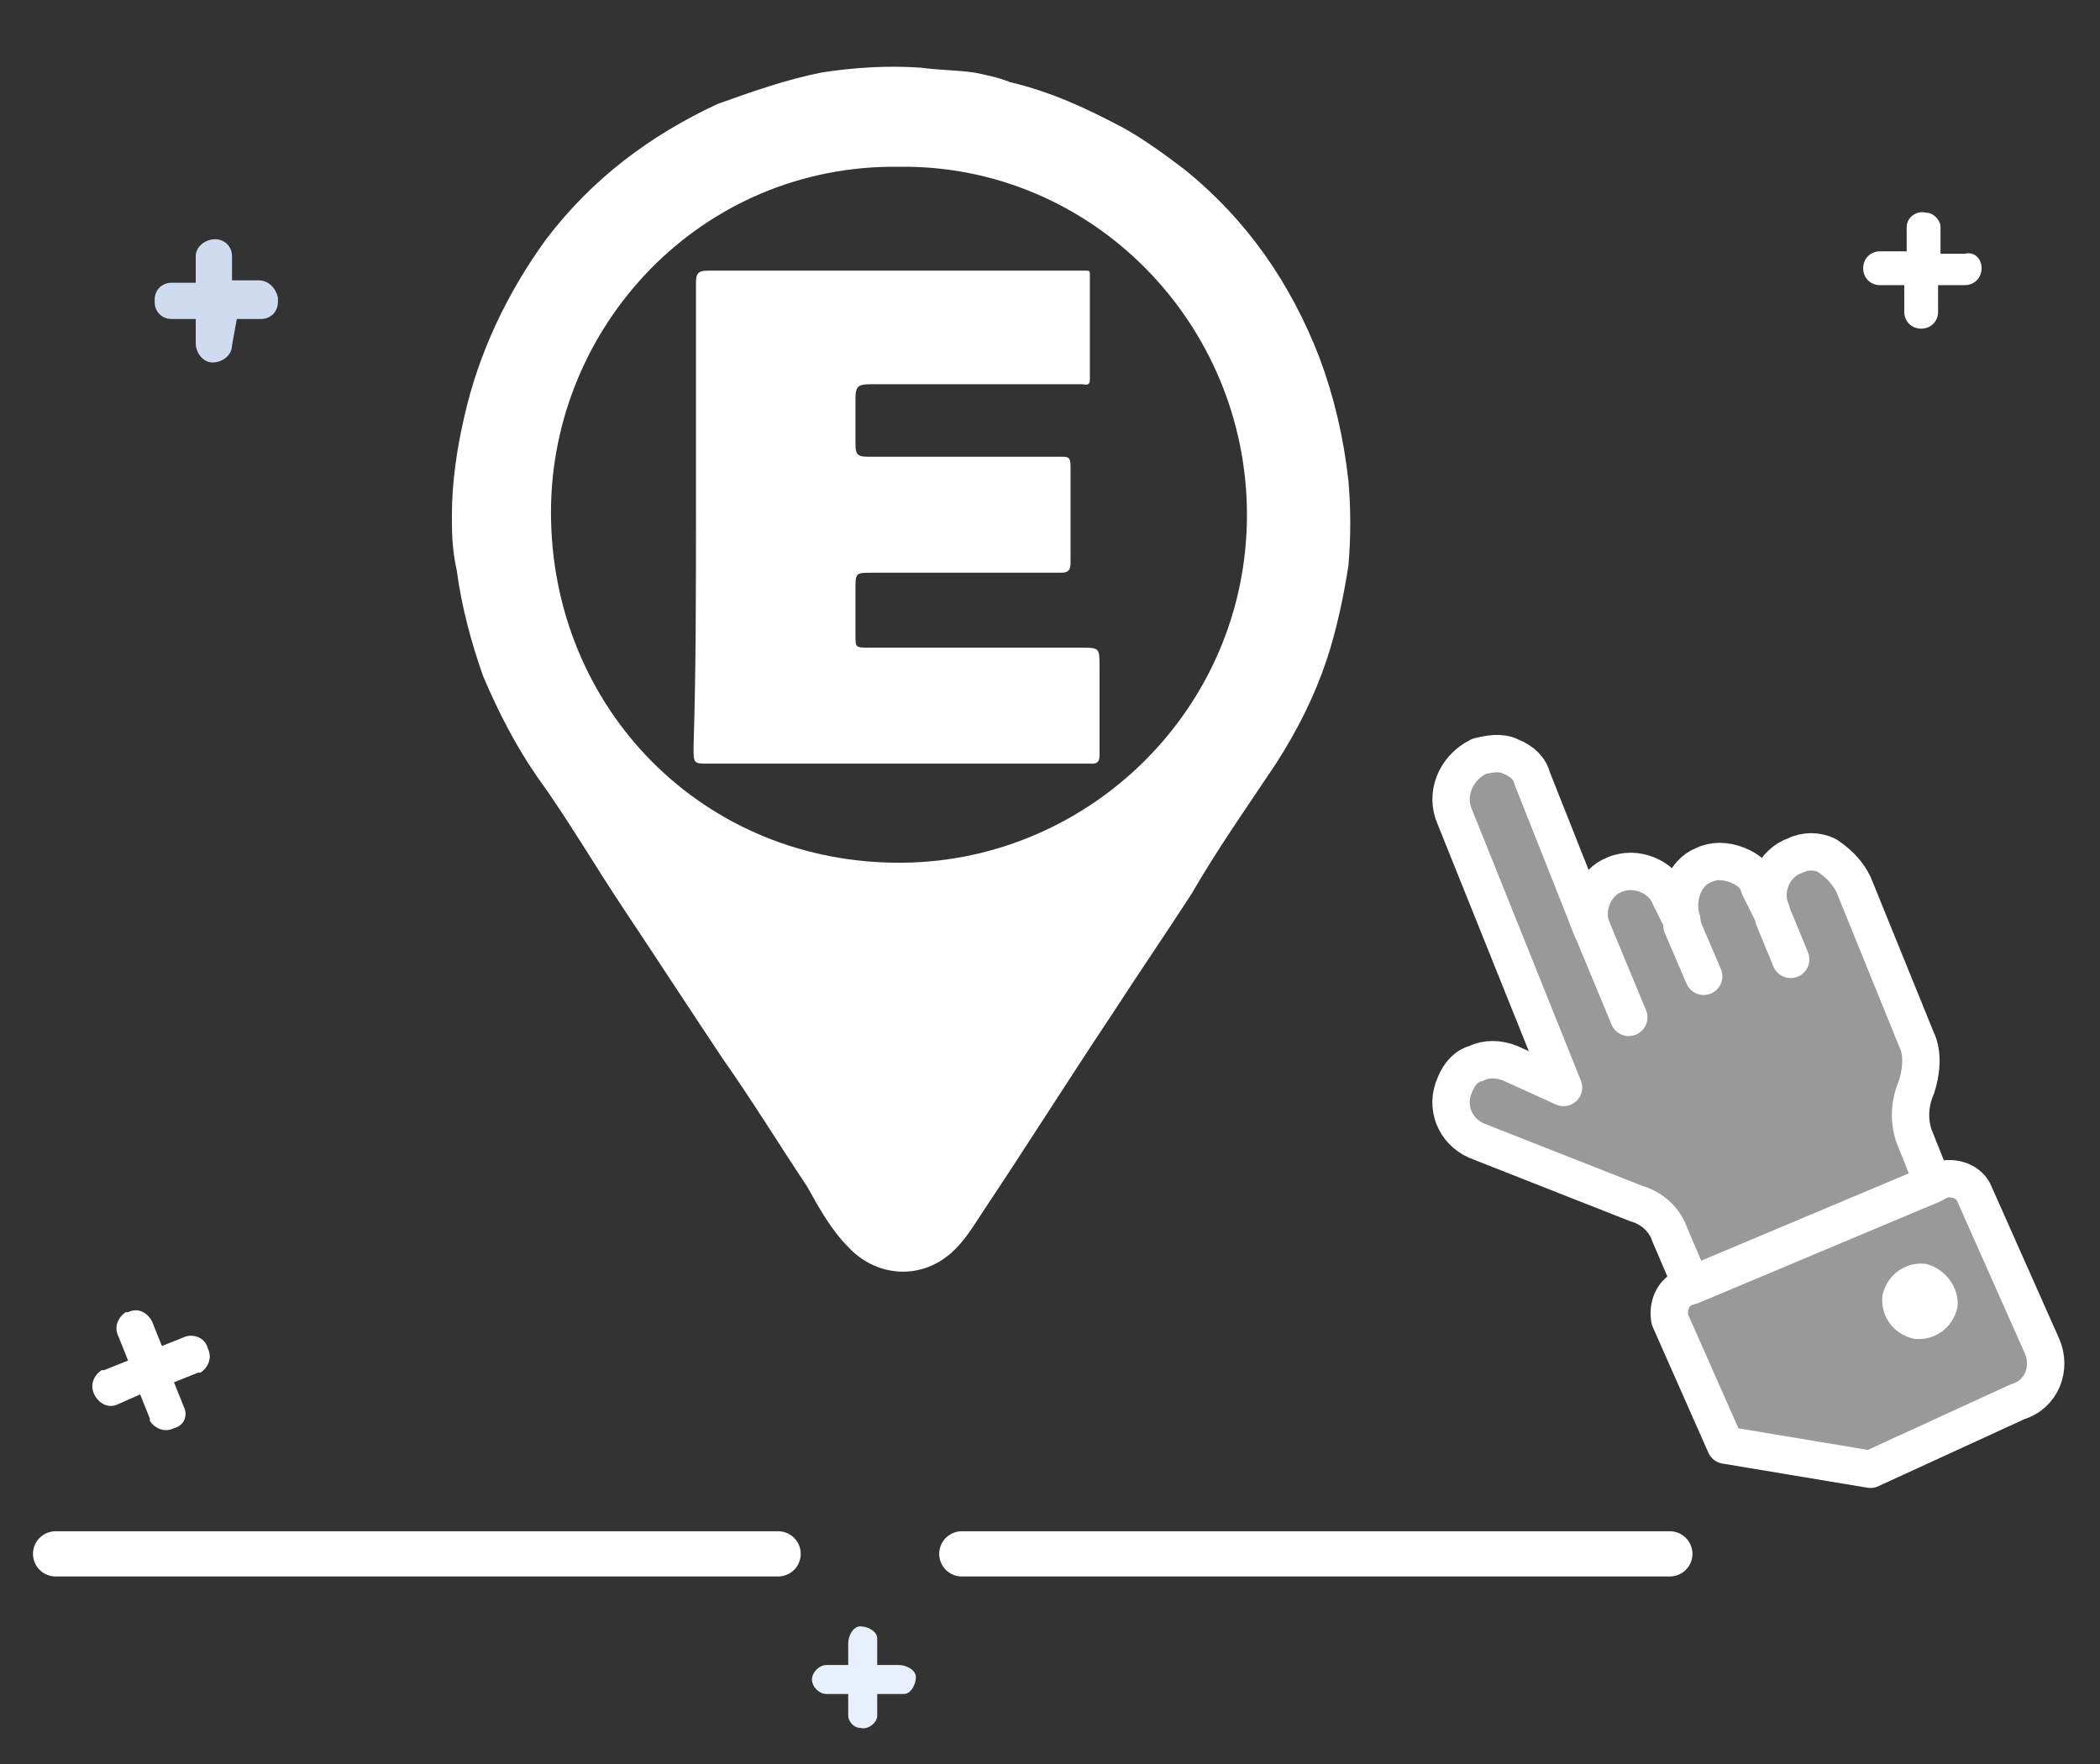 <?xml version="1.0" encoding="utf-8"?>
<!-- Generator: Adobe Illustrator 27.6.1, SVG Export Plug-In . SVG Version: 6.00 Build 0)  -->
<svg version="1.1" id="katman_1" xmlns="http://www.w3.org/2000/svg" xmlns:xlink="http://www.w3.org/1999/xlink" x="0px" y="0px"
	 viewBox="0 0 86.9 73" style="enable-background:new 0 0 86.9 73;" xml:space="preserve">
<rect x="0" y="0" width="86.9" height="73" fill="#333333" stroke="none"/>
<style type="text/css">
	.st0{fill:#E8F0FD;}
	.st1{fill:#FFFFFF;}
	.st2{fill:#CEDBF0;}
	.st3{fill:none;stroke:#FFFFFF;stroke-width:1.87;stroke-linecap:round;stroke-linejoin:round;}
	.st4{opacity:0.5;fill:#FFFFFF;enable-background:new    ;}
	.st5{fill:none;stroke:#FFFFFF;stroke-width:1.546;stroke-linecap:round;stroke-linejoin:round;}
</style>
<g id="katman_2_00000148641753257999640690000009889796931931711111_">
	<g id="Icon">
		<path class="st0" d="M33.6,69.5c0-0.3,0.3-0.6,0.6-0.6h0.9V68c0-0.3,0.2-0.7,0.5-0.7s0.7,0.2,0.7,0.5c0,0.1,0,0.1,0,0.2v0.9h0.9
			c0.3,0,0.7,0.2,0.7,0.5s-0.2,0.7-0.5,0.7c-0.1,0-0.1,0-0.2,0h-0.9V71c0,0.3-0.4,0.6-0.7,0.5c-0.3,0-0.5-0.3-0.5-0.5v-0.9h-0.9
			C33.9,70.1,33.6,69.8,33.6,69.5z"/>
		<path class="st1" d="M82,11.1c0,0.4-0.3,0.7-0.7,0.7l0,0h-1.1v1.1c0,0.4-0.3,0.7-0.7,0.7c-0.4,0-0.7-0.3-0.7-0.7l0,0v-1.1h-1
			c-0.4,0-0.7-0.3-0.7-0.7l0,0c0-0.4,0.3-0.7,0.7-0.7l0,0h1.1v-1c0-0.4,0.4-0.7,0.8-0.6c0.3,0,0.6,0.3,0.6,0.6v1.1h1
			C81.7,10.4,82,10.7,82,11.1z"/>
		<path class="st2" d="M11.5,12.5c0,0.4-0.3,0.7-0.7,0.7l0,0h-1l-0.2,1.1c0,0.4-0.4,0.7-0.8,0.7c-0.4,0-0.7-0.4-0.7-0.8l0,0v-1h-1
			c-0.4,0-0.7-0.3-0.7-0.7v-0.1c0-0.4,0.3-0.7,0.7-0.7l0,0h1v-1.1c0-0.4,0.4-0.7,0.8-0.7c0.4,0,0.7,0.3,0.7,0.7l0,0v1h1.1
			c0.4,0,0.7,0.3,0.8,0.7C11.5,12.4,11.5,12.5,11.5,12.5z"/>
		<path class="st1" d="M8.6,55.8c0.2,0.4,0,0.8-0.3,1c0,0,0,0-0.1,0l-1,0.4l0.4,1c0.2,0.4,0,0.8-0.4,0.9l0,0c-0.4,0.2-0.8,0-1-0.3
			v-0.1l-0.4-1l-0.9,0.4c-0.4,0.2-0.8,0-1-0.4l0,0c-0.2-0.4,0-0.8,0.3-1c0,0,0,0,0.1,0l1-0.4l-0.4-1c-0.2-0.4,0-0.8,0.3-1
			c0,0,0,0,0.1,0c0.4-0.2,0.8,0,1,0.4l0,0l0.4,1l1-0.4C8.1,55.2,8.5,55.4,8.6,55.8z"/>
		<line class="st3" x1="39.8" y1="64.3" x2="69.1" y2="64.3"/>
		<line class="st3" x1="2.3" y1="64.3" x2="32.2" y2="64.3"/>
		<g>
			<path class="st4" d="M76.7,36.6l2.6,6.4c0.3,0.6,0.2,1.4,0,2c-0.3,0.7-0.3,1.4-0.1,2l0.8,2L70,53.2l-0.9-2.1
				c-0.2-0.6-0.7-1.1-1.4-1.3l-6.6-2.6c-0.9-0.4-1.3-1.4-0.9-2.3l0,0c0.2-0.5,0.5-0.8,0.9-0.9c0.4-0.2,0.9-0.2,1.4,0l2.2,1
				l-4.5-11.2c-0.4-0.9,0-2,1-2.5c0.4-0.1,0.9-0.2,1.3,0c0.5,0.2,0.8,0.5,0.9,0.9l2.5,6.3c-0.4-0.9,0.1-2,0.9-2.3
				c0.9-0.4,2,0.1,2.3,0.9l0,0l0.5,1c-0.3-0.9,0.1-2,0.9-2.3c0.4-0.2,0.9-0.2,1.4,0c0.5,0.2,0.8,0.5,0.9,0.9l0.5,1
				c-0.4-0.9,0.1-2,1-2.3c0.4-0.2,0.9-0.2,1.3,0C76.2,35.8,76.5,36.2,76.7,36.6z"/>
			<path class="st4" d="M84.5,55.7l-2.8-6.3c-0.2-0.5-0.8-0.7-1.3-0.6l0,0l-10.7,4.5c-0.5,0.2-0.7,0.8-0.6,1.3l0,0l2.3,5.2l6,1
				l6.1-2.8C84.5,57.7,84.9,56.6,84.5,55.7z"/>
			<path class="st5" d="M84.5,55.7l-2.8-6.3c-0.2-0.5-0.8-0.7-1.3-0.6l0,0l-10.7,4.5c-0.5,0.2-0.7,0.8-0.6,1.3l0,0l2.3,5.2l6,1
				l6.1-2.8C84.5,57.7,84.9,56.6,84.5,55.7z"/>
			<path class="st5" d="M76.7,36.6l2.6,6.4c0.3,0.6,0.2,1.4,0,2c-0.3,0.7-0.3,1.4-0.1,2l0.8,2L70,53.2l-0.9-2.1
				c-0.2-0.6-0.7-1.1-1.4-1.3l-6.6-2.6c-0.9-0.4-1.3-1.4-0.9-2.3l0,0c0.2-0.5,0.5-0.8,0.9-0.9c0.4-0.2,0.9-0.2,1.4,0l2.2,1
				l-4.5-11.2c-0.4-0.9,0-2,1-2.5c0.4-0.1,0.9-0.2,1.3,0c0.5,0.2,0.8,0.5,0.9,0.9l2.5,6.3c-0.4-0.9,0.1-2,0.9-2.3
				c0.9-0.4,2,0.1,2.3,0.9l0,0l0.5,1c-0.3-0.9,0.1-2,0.9-2.3c0.4-0.2,0.9-0.2,1.4,0c0.5,0.2,0.8,0.5,0.9,0.9l0.5,1
				c-0.4-0.9,0.1-2,1-2.3c0.4-0.2,0.9-0.2,1.3,0C76.2,35.8,76.5,36.2,76.7,36.6z"/>
			<line class="st5" x1="73.4" y1="38" x2="74.1" y2="39.7"/>
			<line class="st5" x1="70.5" y1="40.4" x2="69.6" y2="38.3"/>
			<line class="st5" x1="65.7" y1="38" x2="67.4" y2="42.1"/>
			<path class="st1" d="M81,54.1c-0.2,0.9-1,1.4-1.8,1.3c-0.9-0.2-1.4-1-1.3-1.8c0.2-0.9,1-1.4,1.8-1.3l0,0
				C80.5,52.5,81.1,53.3,81,54.1z"/>
		</g>
	</g>
	<g id="dqk9DC_00000160173144126420746830000001370956419557075337_">
		<g>
			<path class="st1" d="M18.7,21.3c0-1.3,0.2-2.7,0.5-4c0.6-2.7,1.8-5.2,3.4-7.4c1.9-2.5,4.3-4.3,7.1-5.6C31.1,3.8,32.5,3.3,34,3
				c1.3-0.2,2.7-0.3,4.1-0.2c0.7,0.1,1.5,0.1,2.2,0.2c0.5,0.1,1,0.2,1.5,0.4c1.7,0.4,3.2,1.1,4.7,1.9c0.9,0.5,1.7,1.1,2.5,1.7
				c2.6,2.1,4.4,4.7,5.6,7.8c0.6,1.6,1,3.3,1.2,5.1c0.1,1.2,0.1,2.3,0,3.5c-0.2,1.3-0.5,2.7-0.9,3.9c-0.5,1.5-1.2,2.9-2.1,4.3
				c-1.2,1.8-2.4,3.5-3.5,5.4c-1.1,1.7-2.2,3.3-3.3,5c-1.8,2.7-3.5,5.4-5.3,8.1c-0.4,0.6-0.8,1.3-1.4,1.8c-1.3,1.1-3.1,0.9-4.2-0.3
				c-0.7-0.7-1.2-1.6-1.7-2.5c-1.2-1.8-2.3-3.6-3.5-5.3c-1.4-2.1-2.7-4.1-4.1-6.2c-1.2-1.8-2.3-3.7-3.6-5.5
				c-0.9-1.3-1.6-2.7-2.2-4.1c-0.5-1.4-0.9-2.9-1.1-4.4C18.7,22.7,18.7,22,18.7,21.3z M37.2,6.9c-8.2-0.1-14.4,6.6-14.4,14.3
				c0,8.1,6.3,14.6,14.6,14.5c7.7-0.1,14.2-6.4,14.2-14.4C51.6,13.4,45.2,6.8,37.2,6.9z"/>
			<path class="st1" d="M28.8,21.3c0-3.2,0-6.4,0-9.6c0-0.4,0.1-0.5,0.5-0.5c3.8,0,7.6,0,11.4,0c1.4,0,2.8,0,4.2,0
				c0.2,0,0.2,0,0.2,0.2c0,1.4,0,2.9,0,4.3c0,0.3-0.2,0.2-0.3,0.2c-1.7,0-3.3,0-5,0c-1.3,0-2.5,0-3.8,0c-0.5,0-0.6,0.1-0.6,0.6
				c0,0.6,0,1.2,0,1.9c0,0.4,0.1,0.5,0.5,0.5c2.7,0,5.3,0,8,0c0.3,0,0.4,0,0.4,0.4c0,1.3,0,2.6,0,4c0,0.3-0.1,0.4-0.4,0.4
				c-2.6,0-5.2,0-7.8,0c-0.7,0-0.7,0-0.7,0.7c0,0.6,0,1.3,0,1.9c0,0.5,0,0.5,0.6,0.5c2.9,0,5.8,0,8.7,0c0.8,0,0.8,0,0.8,0.8
				c0,1.2,0,2.4,0,3.6c0,0.2,0,0.4-0.3,0.4c-2.7,0-5.3,0-8,0c-2.6,0-5.2,0-7.9,0c-0.6,0-0.6,0-0.6-0.7
				C28.8,27.7,28.8,24.5,28.8,21.3C28.8,21.3,28.8,21.3,28.8,21.3z"/>
		</g>
	</g>
</g>
</svg>
